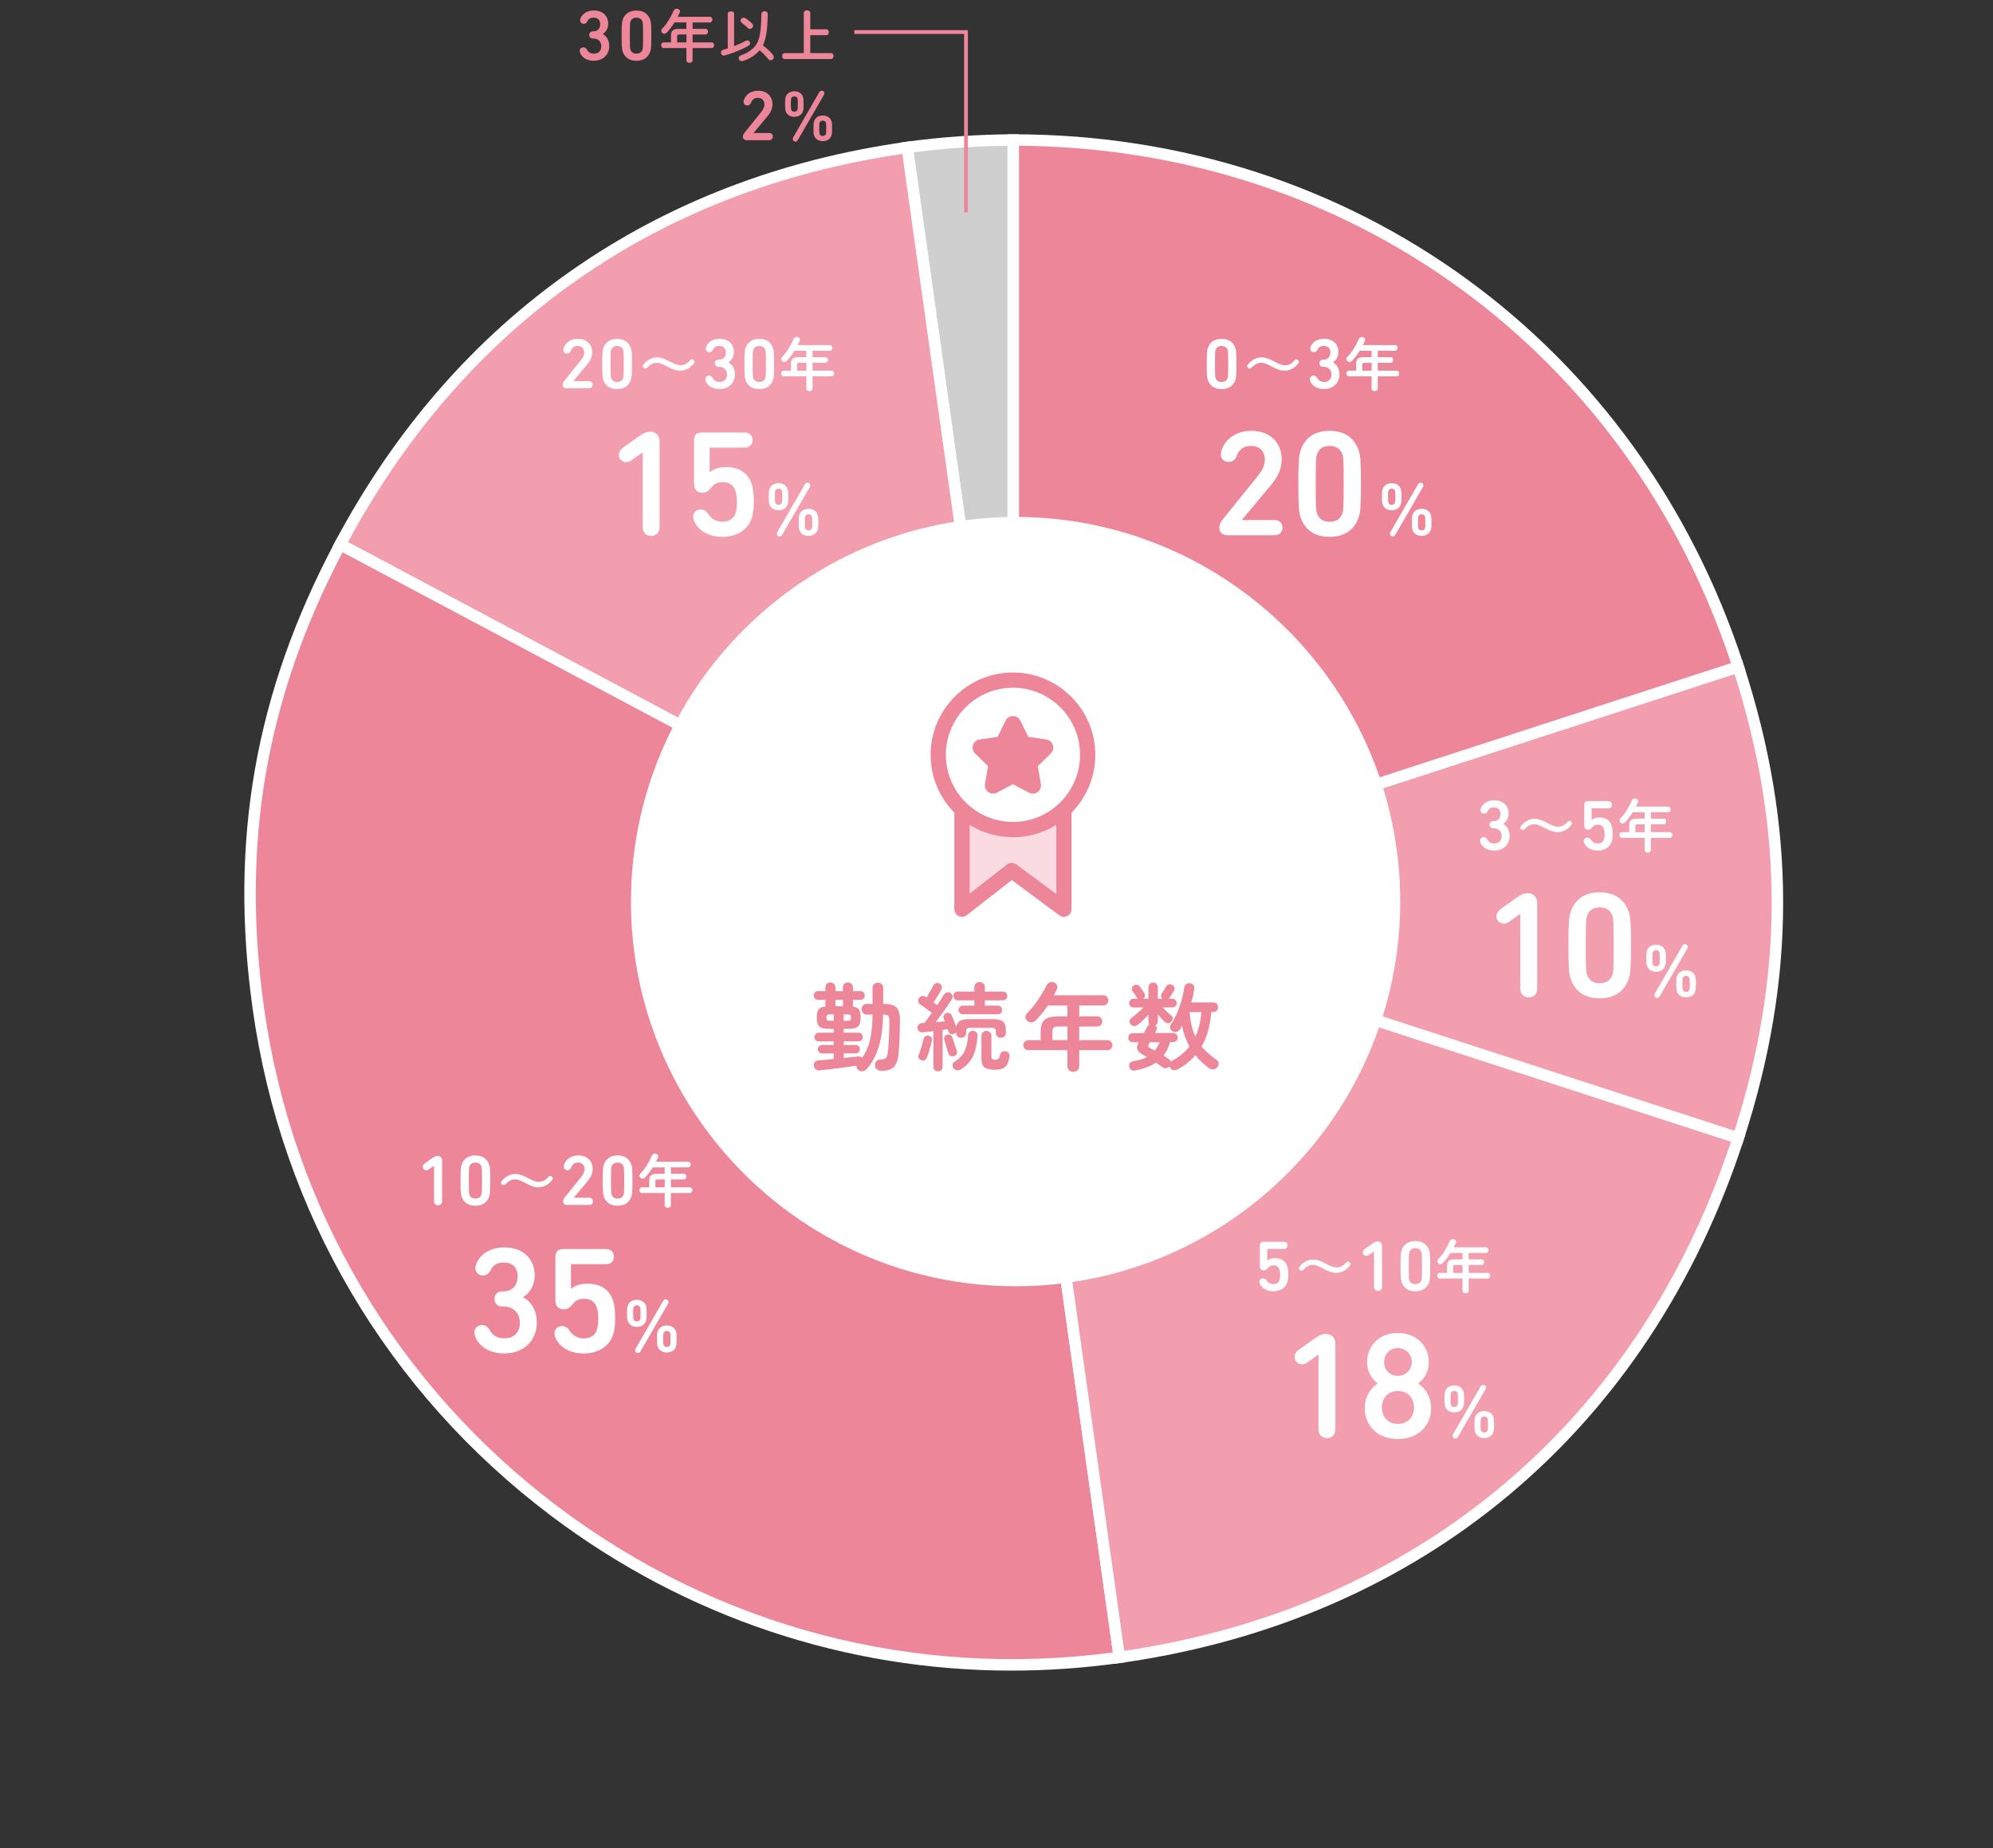 <?xml version="1.0" encoding="UTF-8"?>
<svg id="b" data-name="レイヤー 2" xmlns="http://www.w3.org/2000/svg" xmlns:xlink="http://www.w3.org/1999/xlink" viewBox="0 0 522 484">
  <rect x="0" y="0" width="522" height="484" fill="#333333" stroke="none"/>
  <defs>
    <clipPath id="d">
      <rect width="522" height="484" fill="none"/>
    </clipPath>
  </defs>
  <g id="c" data-name="追加箇所">
    <g clip-path="url(#d)">
      <g>
        <g>
          <g>
            <path d="M265.39,236.34l-27.79-197.72c8.74-1.23,18.97-1.94,27.79-1.94v199.66Z" fill="#cfcfcf"/>
            <path d="M263.9,236.55l-28-199.21,1.49-.21c8.86-1.24,19.06-1.96,28-1.96h1.5v201.16l-2.99.21ZM239.3,39.9l24.59,174.99V38.18c-7.93.07-16.73.69-24.59,1.72Z" fill="#fff"/>
          </g>
          <g>
            <path d="M265.39,236.34l-176.29-93.74c31.06-58.42,82.99-94.78,148.51-103.98l27.79,197.72Z" fill="#f29eae"/>
            <path d="M267.28,239.04l-180.22-95.82.7-1.32c15.57-29.28,36.36-53.16,61.79-70.97s54.98-29.18,87.83-33.79l1.49-.21,28.41,202.12ZM91.13,141.98l172.37,91.65-27.17-193.32c-64.21,9.45-114.36,44.56-145.2,101.67Z" fill="#fff"/>
          </g>
          <g>
            <path d="M265.39,236.34l27.79,197.72c-109.2,15.35-210.16-60.73-225.51-169.93-6.14-43.68.72-82.58,21.43-121.52l176.29,93.74Z" fill="#ee869a"/>
            <path d="M264.97,437.54c-43.38,0-85.39-13.98-120.64-40.55-42.91-32.34-70.66-79.45-78.14-132.66-6.21-44.16.65-83.07,21.59-122.44l.7-1.32,1.32.7,176.97,94.1,28.1,199.96-1.49.21c-9.5,1.33-18.99,2-28.42,2ZM89.72,144.63c-20.08,38.33-26.61,76.28-20.57,119.29,7.37,52.42,34.7,98.83,76.98,130.68,41.87,31.55,93.43,45.08,145.35,38.18l-27.47-195.47-174.29-92.67Z" fill="#fff"/>
          </g>
          <g>
            <path d="M265.39,236.34l189.89,61.7c-24.53,75.51-83.48,124.97-162.1,136.02l-27.79-197.72Z" fill="#f29eae"/>
            <path d="M291.9,435.75l-28.33-201.58,193.6,62.91-.46,1.43c-24.69,75.98-84.21,125.93-163.32,137.04l-1.49.21ZM267.21,238.51l27.24,193.85c76.7-11.29,134.5-59.79,158.93-133.36l-186.18-60.49Z" fill="#fff"/>
          </g>
          <g>
            <path d="M265.39,236.34l189.89-61.7c13.63,41.95,13.63,81.45,0,123.4l-189.89-61.7Z" fill="#f29eae"/>
            <path d="M456.24,299.93l-195.71-63.59,195.71-63.59.46,1.43c13.78,42.41,13.78,81.92,0,124.33l-.46,1.43ZM270.24,236.34l184.07,59.81c12.96-40.76,12.96-78.85,0-119.62l-184.07,59.81Z" fill="#fff"/>
          </g>
          <g>
            <path d="M265.39,236.34V36.67c88.22,0,162.63,54.07,189.89,137.97l-189.89,61.7Z" fill="#ee869a"/>
            <path d="M263.89,238.4V35.17h1.5c88.79,0,163.88,54.56,191.32,139l.46,1.43-193.28,62.8ZM266.89,38.18v196.09l186.5-60.6c-27.25-81.89-100.19-134.89-186.5-135.5Z" fill="#fff"/>
          </g>
        </g>
        <g>
          <circle cx="266" cy="236.13" r="100" fill="#fff"/>
          <path d="M266,336.87c-55.55,0-100.74-45.19-100.74-100.74s45.19-100.74,100.74-100.74,100.74,45.19,100.74,100.74-45.19,100.74-100.74,100.74ZM266,136.87c-54.73,0-99.26,44.53-99.26,99.26s44.53,99.26,99.26,99.26,99.26-44.53,99.26-99.26-44.53-99.26-99.26-99.26Z" fill="#fff"/>
        </g>
        <g>
          <path d="M230.7,280.44c-.42,0-.77-.12-1.05-.36-.28-.24-.44-.58-.48-1.01-.03-.42.07-.77.3-1.07.23-.3.57-.46,1.02-.48.53-.05.93-.12,1.2-.22.27-.1.46-.3.59-.59.12-.29.22-.73.29-1.31.1-.92.19-2.08.26-3.49.08-1.41.11-2.88.11-4.41,0-.75-.1-1.23-.3-1.45-.2-.22-.65-.33-1.35-.35-.05,3.37-.43,6.2-1.14,8.49-.71,2.29-1.76,4.23-3.16,5.81-.27.32-.61.5-1.04.56-.42.06-.8-.06-1.14-.36-.37-.32-.53-.68-.48-1.1-.67.1-1.43.21-2.27.33-.85.12-1.72.23-2.6.34-.88.11-1.73.21-2.55.31-.82.1-1.54.18-2.17.25-.42.05-.77-.03-1.05-.24-.28-.21-.46-.52-.53-.94-.07-.4.02-.73.25-1s.53-.41.9-.42c.55-.03,1.17-.09,1.86-.16.69-.08,1.42-.15,2.19-.21v-1.47h-3.1c-.32,0-.57-.11-.76-.33-.19-.22-.29-.47-.29-.75,0-.3.1-.56.29-.78.19-.22.45-.33.76-.33h3.1v-.95h-3.9c-.35,0-.62-.11-.83-.34-.2-.22-.3-.5-.3-.81,0-.3.1-.56.3-.79.2-.23.48-.34.83-.34h3.9v-1h-1.05c-.87,0-1.55-.08-2.04-.25-.49-.17-.84-.46-1.04-.89s-.3-1.04-.3-1.84c0-1,.16-1.71.49-2.14s.92-.68,1.79-.76c-.02-.07-.02-.16-.02-.28v-1.45h-1.93c-.35,0-.62-.11-.82-.34-.2-.22-.3-.5-.3-.81s.1-.58.3-.8c.2-.22.47-.33.82-.33h1.93v-.95c0-.4.12-.72.38-.96.25-.24.56-.36.92-.36s.68.12.94.36c.26.24.39.56.39.96v.95h1.95v-.95c0-.4.12-.72.38-.96.25-.24.56-.36.93-.36s.68.12.94.36c.26.24.39.56.39.96v.95h1.93c.37,0,.65.11.85.33.2.22.3.48.3.8s-.1.59-.3.81c-.2.22-.48.34-.85.34h-1.93v1.45c0,.05,0,.1-.01.15,0,.05-.01.1-.01.15.78.12,1.32.39,1.6.81.28.42.42,1.11.42,2.06,0,.8-.1,1.41-.3,1.84-.2.42-.55.72-1.04.89-.49.17-1.18.25-2.06.25h-1.02v1h3.88c.35,0,.62.11.81.34.19.22.29.49.29.79,0,.32-.1.59-.29.81-.19.22-.46.34-.81.34h-3.88v.95h3.17c.33,0,.59.11.77.33.18.22.28.48.28.78,0,.28-.09.53-.28.75s-.44.33-.77.33h-3.17v1.2c.73-.08,1.43-.16,2.09-.22.66-.07,1.24-.12,1.74-.17.4-.05.73.07.98.35.92-1.25,1.6-2.77,2.04-4.56.44-1.79.67-4.05.69-6.76h-1.5c-.42,0-.75-.14-1-.41s-.38-.6-.38-.99.12-.71.38-.99c.25-.28.58-.41,1-.41h1.5v-4.17c0-.43.14-.77.41-1.01.27-.24.6-.36.99-.36s.71.12.99.36c.27.24.41.58.41,1.01v4.17h.1c1.02,0,1.84.12,2.46.35s1.08.66,1.38,1.27c.29.62.44,1.52.44,2.7-.02,1.63-.05,3.22-.11,4.76-.06,1.54-.14,2.85-.24,3.94-.12,1.2-.36,2.13-.73,2.79-.37.66-.87,1.11-1.51,1.36s-1.44.38-2.39.38ZM217.5,267.34h.88v-1.67h-.88c-.4,0-.67.05-.83.15-.15.1-.22.33-.22.68s.07.6.22.7c.15.1.43.15.83.15ZM218.8,263.54h2s-.02-.12-.02-.23v-1.45h-1.95v1.45c0,.1,0,.18-.03.23ZM220.98,267.34h.88c.38,0,.65-.05.8-.15.15-.1.23-.33.23-.7s-.08-.58-.23-.68c-.15-.1-.42-.15-.8-.15h-.88v1.67Z" fill="#ee869a"/>
          <path d="M245.7,280.59c-.35,0-.64-.11-.88-.33-.23-.22-.35-.52-.35-.9v-9.3c-.5.07-.98.12-1.45.18-.47.05-.88.09-1.25.12-.38.05-.72-.03-1-.24-.28-.21-.44-.5-.48-.86-.02-.35.09-.65.31-.91.23-.26.53-.4.91-.41.08,0,.18,0,.27-.01.1,0,.21-.01.33-.01.55-.68,1.2-1.57,1.95-2.65-.28-.22-.62-.47-1.01-.76-.39-.29-.77-.57-1.14-.84s-.66-.47-.88-.6c-.27-.18-.44-.44-.51-.76-.08-.33-.02-.62.16-.89.18-.28.45-.46.79-.54.34-.07.65-.02.94.16.03.02.08.05.12.09.05.04.11.08.18.11.17-.3.37-.65.6-1.05.23-.4.45-.79.66-1.16s.36-.67.46-.89c.15-.3.38-.51.7-.62.32-.12.63-.09.95.08.33.17.53.4.6.71.07.31.02.6-.12.89-.15.27-.35.6-.59,1.01-.24.41-.49.83-.75,1.25s-.49.8-.69,1.11l.93.68c.35-.53.67-1.03.98-1.5.3-.47.55-.87.75-1.2.17-.3.42-.5.75-.61.33-.11.65-.07.95.11.33.2.53.46.59.79s0,.63-.19.91c-.33.52-.73,1.12-1.2,1.81-.47.69-.96,1.4-1.48,2.11s-1.02,1.39-1.5,2.02c.42-.03.83-.07,1.23-.1s.77-.07,1.12-.1c-.1-.25-.19-.48-.27-.7-.13-.33-.13-.63.01-.9s.35-.45.61-.55c.28-.1.57-.1.85,0s.49.31.62.62c.15.35.35.83.59,1.42.24.6.45,1.12.61,1.58.12-.78.45-1.32.99-1.61s1.39-.44,2.54-.44h5.88c1.33,0,2.26.2,2.77.6.52.4.78,1.14.78,2.23v.77c0,.42-.12.73-.38.95s-.56.33-.93.33-.67-.11-.92-.33-.38-.53-.38-.95v-.38c0-.35-.08-.6-.25-.74-.17-.14-.48-.21-.93-.21h-5.45c-.45,0-.75.07-.91.21-.16.14-.24.39-.24.74v.38c0,.42-.12.73-.38.95s-.56.33-.93.33-.68-.11-.94-.33-.39-.53-.39-.95v-.12c-.13.17-.3.28-.5.35-.32.15-.62.16-.93.02-.3-.13-.5-.36-.6-.67-.02-.08-.04-.17-.07-.26-.03-.09-.07-.19-.1-.29-.2.03-.41.07-.64.1-.22.03-.45.07-.69.1v9.62c0,.38-.11.68-.34.9s-.52.33-.89.33ZM241.27,277.67c-.27-.08-.48-.25-.62-.51-.15-.26-.17-.55-.05-.86.15-.37.31-.8.48-1.3.17-.5.32-1.01.47-1.54.15-.52.27-.98.35-1.36.08-.33.25-.58.5-.72.25-.15.52-.19.83-.12.3.07.54.22.71.46.17.24.22.54.14.89-.08.4-.2.86-.35,1.39-.15.52-.3,1.05-.46,1.56-.16.52-.31.97-.46,1.35-.12.35-.31.59-.59.73-.27.13-.59.15-.94.05ZM249.9,276.57c-.32.12-.62.12-.9.01-.28-.11-.48-.33-.6-.66-.08-.3-.2-.67-.35-1.12-.15-.45-.29-.9-.42-1.36-.13-.46-.24-.83-.33-1.11-.07-.33-.02-.62.14-.88.16-.25.38-.41.66-.47.3-.08.58-.06.84.08.26.13.43.37.51.7.08.27.2.61.34,1.04.14.42.29.85.44,1.28.15.42.27.77.35,1.04.12.32.12.61,0,.89-.12.27-.34.47-.68.59ZM251.75,280.04c-.33.22-.7.3-1.1.26-.4-.04-.72-.23-.95-.56-.18-.28-.25-.59-.21-.91s.21-.58.51-.76c1.27-.78,2.15-1.72,2.66-2.81.51-1.09.8-2.45.89-4.09.03-.38.18-.68.43-.9.25-.22.55-.32.9-.3s.63.14.85.38c.22.23.32.54.3.92-.1,2.07-.48,3.81-1.14,5.24-.66,1.43-1.7,2.6-3.14,3.54ZM252.2,265.64c-.35,0-.63-.1-.84-.31-.21-.21-.31-.47-.31-.79,0-.33.1-.61.31-.83s.49-.33.84-.33h3v-1.38h-4.33c-.37,0-.65-.11-.85-.34-.2-.23-.3-.5-.3-.81,0-.33.1-.61.3-.83.2-.22.48-.33.85-.33h4.33v-1.12c0-.43.13-.77.4-1.01.27-.24.59-.36.98-.36s.71.12.97.36c.27.24.4.58.4,1.01v1.12h4.7c.35,0,.63.11.84.33s.31.49.31.83c0,.32-.1.59-.31.81-.21.22-.49.34-.84.34h-4.7v1.38h3.38c.37,0,.65.11.85.33.2.22.3.49.3.83s-.1.58-.3.79c-.2.21-.48.31-.85.31h-9.12ZM260.6,280.17c-1.33,0-2.26-.21-2.77-.62-.52-.42-.78-1.21-.78-2.38v-5.88c0-.4.12-.72.38-.95s.56-.35.93-.35.65.12.91.35c.26.23.39.55.39.95v5.38c0,.33.08.56.23.69s.43.19.85.19c.38,0,.65-.1.81-.3.16-.2.3-.56.41-1.08.08-.35.28-.6.6-.74s.66-.15,1.03-.04c.65.2.91.69.77,1.48-.17,1.18-.53,2.03-1.09,2.54-.56.51-1.45.76-2.66.76Z" fill="#ee869a"/>
          <path d="M281.12,280.72c-.42,0-.78-.14-1.09-.42-.31-.28-.46-.66-.46-1.12v-4.15h-10.25c-.37,0-.68-.12-.93-.38s-.38-.56-.38-.92.12-.67.38-.92.56-.38.93-.38h3.25v-2.1c0-1.03.14-1.85.42-2.45.28-.6.77-1.03,1.46-1.29.69-.26,1.65-.39,2.89-.39h2.23v-2.85h-5.12c-.48.72-.99,1.4-1.53,2.06s-1.07,1.26-1.6,1.81c-.32.32-.69.5-1.11.55-.42.05-.8-.08-1.14-.38-.32-.27-.48-.6-.5-.99-.02-.39.13-.75.45-1.06.68-.67,1.35-1.42,1.99-2.28.64-.85,1.24-1.72,1.79-2.6.55-.88,1-1.7,1.35-2.45.18-.37.47-.62.86-.75.39-.13.76-.11,1.11.08.37.17.62.42.75.76.13.34.11.7-.08,1.06-.22.5-.47,1-.75,1.5h12.93c.37,0,.68.13.94.39.26.26.39.57.39.94s-.13.68-.39.95c-.26.27-.57.4-.94.4h-6.3v2.85h4.73c.37,0,.68.13.93.39.25.26.38.57.38.94s-.12.68-.38.94c-.25.26-.56.39-.93.39h-4.73v3.58h7.4c.37,0,.67.12.92.38s.38.56.38.92-.12.67-.38.92-.56.38-.92.38h-7.4v4.15c0,.47-.15.84-.45,1.12-.3.28-.67.42-1.1.42ZM275.65,272.42h3.93v-3.58h-2.23c-.7,0-1.16.09-1.38.26-.22.17-.33.58-.33,1.21v2.1Z" fill="#ee869a"/>
          <path d="M297.48,280.37c-.43.07-.8.02-1.1-.12-.3-.15-.5-.43-.6-.85-.1-.38-.04-.71.18-.99.22-.28.54-.45.97-.51,1.37-.2,2.53-.56,3.48-1.08-.2-.12-.4-.23-.6-.34-.2-.11-.39-.21-.57-.31-1.47-.75-1.8-1.82-1-3.2h-1.55c-.37,0-.65-.12-.86-.35-.21-.23-.31-.51-.31-.83,0-.33.1-.62.31-.85.21-.23.5-.35.86-.35h2.9c.15-.28.3-.56.44-.83.14-.27.27-.52.39-.75.18-.33.41-.56.68-.67-.2-.23-.3-.52-.3-.85v-1.75c-.43.48-.9.96-1.39,1.42-.49.47-.95.87-1.36,1.2-.28.23-.61.35-.98.36s-.67-.13-.92-.41c-.22-.25-.32-.54-.3-.86.02-.33.16-.58.42-.76.48-.37,1.04-.82,1.66-1.38.62-.55,1.15-1.03,1.59-1.45h-2.62c-.35,0-.62-.11-.83-.33-.2-.22-.3-.48-.3-.8s.1-.59.3-.81c.2-.23.48-.34.83-.34h1.15c-.12-.07-.22-.17-.3-.33-.07-.13-.18-.31-.33-.52s-.3-.44-.45-.66c-.15-.22-.27-.4-.35-.51-.17-.25-.21-.52-.14-.8.08-.28.24-.5.49-.65.27-.17.55-.23.85-.18.3.05.54.21.73.48.08.12.2.29.36.51.16.22.32.45.47.67.16.22.27.4.34.51.17.25.22.52.16.8s-.2.51-.44.67h1.35v-2.97c0-.38.12-.69.36-.91.24-.22.53-.34.86-.34.35,0,.65.11.89.34.24.23.36.53.36.91v2.97h1.17c-.17-.17-.27-.37-.32-.61-.05-.24,0-.48.15-.71.08-.12.2-.29.34-.52s.28-.47.43-.7c.14-.23.25-.41.31-.53.17-.33.4-.55.69-.65.29-.1.6-.08.91.07.3.13.51.35.64.64.12.29.1.6-.09.91-.08.13-.2.32-.35.57s-.3.5-.45.74c-.15.24-.27.43-.38.56-.07.1-.12.17-.17.22h.92c.35,0,.62.11.83.34.2.22.3.5.3.81s-.1.58-.3.8-.48.33-.83.33h-2.55c.33.35.71.72,1.12,1.12.42.4.78.72,1.1.97.28.22.42.47.42.78s-.12.58-.35.85c-.22.25-.5.39-.84.41-.34.03-.65-.1-.94-.36-.25-.25-.53-.54-.85-.88-.32-.33-.62-.67-.92-1.02v1.75c0,.52-.21.88-.62,1.1.18.17.3.37.35.61.05.24,0,.5-.15.76-.05.1-.1.2-.15.31-.05.11-.11.21-.17.31h4.77c.37,0,.65.12.86.35.21.23.31.52.31.85s-.1.59-.31.83c-.21.23-.5.35-.86.35h-.8c-.22.68-.46,1.32-.74,1.9-.27.58-.6,1.12-.99,1.6.25.17.49.33.73.49.23.16.45.3.65.44.15.1.27.21.35.34.08.12.14.25.17.39.07-.05.13-.1.2-.15.07-.05.13-.1.2-.15.95-.5,1.8-1.07,2.54-1.7.74-.63,1.4-1.31,1.96-2.03-.47-.83-.87-1.7-1.2-2.61-.33-.91-.59-1.84-.77-2.79-.08.17-.18.33-.28.5-.1.17-.19.33-.27.48-.22.32-.51.52-.88.62-.37.1-.72.05-1.05-.15-.32-.18-.52-.45-.61-.8s-.04-.67.16-.97c.58-.85,1.11-1.82,1.59-2.91.48-1.09.88-2.22,1.21-3.39.33-1.17.57-2.27.7-3.3.05-.45.23-.78.52-.99.3-.21.63-.29,1-.24.38.05.68.2.9.46.22.26.29.6.22,1.04-.07.57-.17,1.15-.3,1.74-.13.59-.29,1.19-.48,1.79h5.77c.38,0,.69.12.91.36.23.24.34.54.34.89s-.11.65-.34.89c-.23.24-.53.36-.91.36h-.52c-.15,1.8-.43,3.45-.84,4.95-.41,1.5-.97,2.87-1.69,4.1,1.03,1.25,2.31,2.39,3.83,3.42.33.22.53.52.59.91.06.39-.04.75-.29,1.06-.27.33-.61.53-1.04.59-.42.06-.8-.04-1.14-.29-1.38-1.03-2.58-2.17-3.58-3.4-1.23,1.43-2.79,2.67-4.67,3.72-.4.22-.79.26-1.18.14s-.66-.35-.82-.66c-.02-.05-.04-.1-.06-.14-.03-.04-.05-.09-.06-.14-.22.27-.51.42-.88.46-.37.04-.71-.05-1.03-.29-.27-.18-.53-.38-.8-.58-.27-.2-.54-.4-.83-.6-1.32.95-3.09,1.62-5.32,2.03ZM302.45,275.12c.25-.3.48-.63.69-.99.21-.36.4-.75.59-1.16h-2.58l-.12.22c-.22.33-.3.61-.24.84.06.22.29.43.69.61.15.07.31.14.48.23.17.08.33.17.5.25ZM313.1,271.49c.45-.98.8-2.01,1.05-3.09s.42-2.19.5-3.34h-3.05c.07,1.2.22,2.33.46,3.4.24,1.07.59,2.08,1.04,3.03Z" fill="#ee869a"/>
        </g>
        <g>
          <g>
            <polygon points="278.66 238.12 265 227.99 251.96 238.12 251.96 206.15 278.66 206.15 278.66 238.12" fill="#fadbe1"/>
            <path d="M251.96,240.12c-.3,0-.6-.07-.88-.2-.69-.34-1.12-1.03-1.12-1.8v-31.97c0-1.1.9-2,2-2h26.69c1.1,0,2,.9,2,2v31.97c0,.76-.43,1.45-1.1,1.79-.67.34-1.48.27-2.09-.18l-12.44-9.23-11.83,9.21c-.36.28-.79.42-1.23.42ZM265,225.99c.42,0,.84.13,1.19.39l10.47,7.77v-26h-22.69v25.88l9.81-7.63c.36-.28.79-.42,1.23-.42Z" fill="#ee869a"/>
          </g>
          <g>
            <g>
              <circle cx="265.31" cy="197.69" r="19.57" fill="#fff"/>
              <path d="M265.31,219.27c-11.89,0-21.57-9.68-21.57-21.57s9.68-21.57,21.57-21.57,21.57,9.68,21.57,21.57-9.68,21.57-21.57,21.57ZM265.31,180.12c-9.69,0-17.57,7.88-17.57,17.57s7.88,17.57,17.57,17.57,17.57-7.88,17.57-17.57-7.88-17.57-17.57-17.57Z" fill="#ee869a"/>
            </g>
            <path d="M260.1,207.85c-.44,0-.89-.14-1.26-.41-.66-.48-.99-1.29-.85-2.1l.8-4.69-3.41-3.32c-.58-.57-.79-1.42-.54-2.2.25-.78.92-1.34,1.73-1.46l4.71-.68,2.11-4.27c.36-.73,1.11-1.19,1.92-1.19h0c.82,0,1.56.46,1.92,1.19l2.1,4.27,4.71.68c.81.12,1.48.68,1.73,1.46.25.78.04,1.63-.54,2.2l-3.41,3.32.8,4.69c.14.8-.19,1.62-.85,2.1-.37.27-.82.41-1.26.41-.34,0-.68-.08-1-.25l-4.21-2.21-4.21,2.21c-.31.16-.66.25-1,.25Z" fill="#ee869a"/>
          </g>
        </g>
        <g>
          <g>
            <g>
              <path d="M124.26,349.02c0-1.11.75-1.98,2.02-1.98.83,0,1.54.47,2.06,1.42.75,1.34,1.9,2.06,3.8,2.06,2.49,0,4.03-1.62,4.03-4.07,0-2.65-1.86-4.27-4.27-4.27h-.4c-1.19,0-1.98-.83-1.98-1.98s.79-1.98,1.98-1.98h.4c2.18,0,3.68-1.54,3.68-3.92s-1.38-3.64-3.64-3.64c-1.9,0-2.89.79-3.44,2.02-.44.91-1.19,1.38-1.98,1.38-1.19,0-2.02-.83-2.02-1.98,0-.36.08-.71.24-1.07.99-2.37,3.48-4.31,7.36-4.31,4.98,0,7.95,3.08,7.95,7.32,0,2.57-1.23,4.55-3.01,5.7v.08c1.7.79,3.56,3.05,3.56,6.6,0,4.79-3.56,8.07-8.42,8.07-3.99,0-6.68-1.82-7.71-4.39-.12-.36-.2-.71-.2-1.07Z" fill="#fff"/>
              <path d="M145.22,349.25c0-1.15.83-1.94,1.98-1.94.79,0,1.42.32,1.98,1.19.75,1.19,2.02,2.02,3.68,2.02s2.97-.71,3.44-2.18c.24-.71.4-1.58.4-3.01s-.16-2.21-.4-2.93c-.55-1.58-1.74-2.25-3.32-2.25-1.38,0-2.33.47-3.08,1.5-.71.91-1.34,1.27-2.29,1.27-1.31,0-2.14-.87-2.14-2.29v-11.55c0-1.23.71-1.94,1.94-1.94h11.31c1.31,0,2.06.83,2.06,1.98s-.75,1.98-2.06,1.98h-8.94c-.16,0-.24.08-.24.24v6.21h.08c.87-.79,2.1-1.34,4.23-1.34,3.44,0,5.73,1.5,6.72,4.43.36,1.11.55,2.49.55,4.71,0,1.82-.2,3.16-.55,4.23-1.03,3.16-4.07,4.9-7.67,4.9-4.03,0-6.64-1.98-7.51-4.39-.12-.28-.16-.59-.16-.83Z" fill="#fff"/>
            </g>
            <path d="M164.41,345.95c-.14-.42-.18-.75-.18-1.98s.04-1.56.18-1.98c.3-.95,1.21-1.56,2.39-1.56s2.1.61,2.39,1.56c.14.42.18.75.18,1.98s-.04,1.56-.18,1.98c-.3.95-1.21,1.56-2.39,1.56s-2.1-.61-2.39-1.56ZM167.67,345.52c.06-.18.1-.43.1-1.54s-.04-1.36-.1-1.54c-.12-.38-.45-.57-.87-.57s-.75.2-.87.57c-.06.18-.1.44-.1,1.54s.04,1.36.1,1.54c.12.38.45.57.87.57s.75-.2.87-.57ZM166.49,353.19l7.2-12.46c.18-.3.4-.44.71-.44.42,0,.71.3.71.71,0,.16-.06.32-.14.46l-7.2,12.44c-.16.3-.4.46-.69.46-.42,0-.71-.3-.71-.71,0-.16.04-.32.12-.46ZM172.08,350.68c0-1.23.04-1.56.18-1.98.3-.95,1.21-1.56,2.39-1.56s2.1.61,2.39,1.56c.14.42.18.75.18,1.98s-.04,1.56-.18,1.98c-.3.95-1.21,1.56-2.39,1.56s-2.1-.61-2.39-1.56c-.14-.42-.18-.75-.18-1.98ZM174.65,352.79c.42,0,.75-.2.87-.57.06-.18.1-.44.1-1.54s-.04-1.36-.1-1.54c-.12-.38-.46-.57-.87-.57s-.75.2-.87.57c-.06.18-.1.44-.1,1.54s.04,1.36.1,1.54c.12.38.45.57.87.57Z" fill="#fff"/>
          </g>
          <g>
            <path d="M113.71,305.32h-.04l-1.41.99c-.19.13-.41.19-.64.19-.47,0-.88-.41-.88-.92,0-.34.21-.66.56-.92l2.04-1.44c.45-.32.84-.49,1.31-.49.69,0,1.14.49,1.14,1.24v10.59c0,.69-.43,1.11-1.05,1.11s-1.05-.41-1.05-1.11v-9.24Z" fill="#fff"/>
            <path d="M120.63,309.2c0-2.97.09-3.57.26-4.09.51-1.59,1.73-2.49,3.62-2.49s3.11.9,3.64,2.49c.17.53.26,1.13.26,4.09s-.09,3.57-.26,4.09c-.52,1.59-1.74,2.49-3.64,2.49s-3.11-.9-3.62-2.49c-.17-.53-.26-1.13-.26-4.09ZM124.51,313.91c.79,0,1.33-.34,1.58-1.01.13-.39.17-.83.17-3.7s-.04-3.3-.17-3.7c-.24-.68-.79-1.01-1.58-1.01s-1.31.34-1.56,1.01c-.13.39-.17.83-.17,3.7s.04,3.3.17,3.7c.24.68.77,1.01,1.56,1.01Z" fill="#fff"/>
            <path d="M137.28,309.68c-1.23-.63-1.74-.79-2.4-.79-.94,0-1.47.27-2.49,1.25-.17.17-.31.24-.5.24-.36,0-.67-.32-.67-.63,0-.13.04-.24.16-.38,1.01-1.23,2.21-1.9,3.54-1.9.95,0,1.7.21,3.12.94l.68.35c1.09.55,1.78.78,2.4.78.92,0,1.75-.42,2.48-1.26.18-.21.31-.29.48-.29.34,0,.7.35.7.66,0,.12-.04.23-.15.36-.92,1.23-2.21,1.95-3.57,1.95-.96,0-1.71-.21-3.14-.95l-.65-.33Z" fill="#fff"/>
            <path d="M148.13,313.34l4.16-5.16c.52-.66.84-1.28.84-1.99,0-1.03-.66-1.71-1.71-1.71-.92,0-1.46.39-1.78,1.24-.19.49-.54.75-.98.75-.58,0-.99-.36-.99-.94,0-.09.02-.19.04-.3.28-1.29,1.59-2.62,3.77-2.62,2.34,0,3.75,1.52,3.75,3.54,0,1.2-.49,2.16-1.27,3.11l-3.66,4.39v.04h4.05c.62,0,.97.39.97.94s-.36.94-.97.94h-5.87c-.62,0-.99-.37-.99-.92,0-.43.17-.75.64-1.31Z" fill="#fff"/>
            <path d="M157.87,309.2c0-2.97.09-3.57.26-4.09.51-1.59,1.73-2.49,3.62-2.49s3.11.9,3.64,2.49c.17.53.26,1.13.26,4.09s-.09,3.57-.26,4.09c-.52,1.59-1.74,2.49-3.64,2.49s-3.11-.9-3.62-2.49c-.17-.53-.26-1.13-.26-4.09ZM161.75,313.91c.79,0,1.33-.34,1.58-1.01.13-.39.17-.83.17-3.7s-.04-3.3-.17-3.7c-.24-.68-.79-1.01-1.58-1.01s-1.31.34-1.56,1.01c-.13.39-.17.83-.17,3.7s.04,3.3.17,3.7c.24.68.77,1.01,1.56,1.01Z" fill="#fff"/>
            <path d="M174.1,305.74h-3.12c-.6.94-1.26,1.85-2.04,2.66-.21.21-.44.3-.65.3-.42,0-.78-.36-.78-.77,0-.21.09-.44.3-.65,1.14-1.14,2.21-2.92,2.92-4.6.17-.38.51-.54.85-.54.42,0,.83.26.83.69,0,.1-.03.21-.08.33-.15.36-.33.72-.52,1.1h8.43c.44,0,.66.38.66.73s-.22.75-.66.75h-4.53v1.68h3.41c.42,0,.63.36.63.72s-.23.75-.63.75h-3.41v2.07h4.98c.44,0,.66.38.66.73s-.23.75-.66.75h-4.98v3.18c0,.46-.4.69-.81.69s-.81-.23-.81-.69v-3.18h-5.96c-.44,0-.65-.38-.65-.75s.21-.73.65-.73h1.92v-1.81c0-1.2.5-1.73,2.02-1.73h2.01v-1.68ZM172.28,308.89c-.51,0-.63.12-.63.5v1.58h2.45v-2.07h-1.82Z" fill="#fff"/>
          </g>
        </g>
        <g>
          <g>
            <g>
              <path d="M168.33,118.53h-.08l-2.97,2.1c-.4.28-.87.4-1.34.4-.99,0-1.86-.87-1.86-1.94,0-.71.44-1.38,1.19-1.94l4.31-3.05c.95-.67,1.78-1.03,2.77-1.03,1.46,0,2.41,1.03,2.41,2.61v22.35c0,1.46-.91,2.33-2.21,2.33s-2.21-.87-2.21-2.33v-19.5Z" fill="#fff"/>
              <path d="M181.54,135.38c0-1.15.83-1.94,1.98-1.94.79,0,1.42.32,1.98,1.19.75,1.19,2.02,2.02,3.68,2.02s2.97-.71,3.44-2.18c.24-.71.4-1.58.4-3.01s-.16-2.21-.4-2.93c-.55-1.58-1.74-2.25-3.32-2.25-1.38,0-2.33.47-3.08,1.5-.71.91-1.34,1.27-2.29,1.27-1.31,0-2.14-.87-2.14-2.29v-11.55c0-1.23.71-1.94,1.94-1.94h11.31c1.31,0,2.06.83,2.06,1.98s-.75,1.98-2.06,1.98h-8.94c-.16,0-.24.08-.24.24v6.21h.08c.87-.79,2.1-1.34,4.23-1.34,3.44,0,5.73,1.5,6.72,4.43.36,1.11.55,2.49.55,4.71,0,1.82-.2,3.16-.55,4.23-1.03,3.16-4.07,4.9-7.67,4.9-4.03,0-6.64-1.98-7.51-4.39-.12-.28-.16-.59-.16-.83Z" fill="#fff"/>
            </g>
            <path d="M201.52,132.08c-.14-.42-.18-.75-.18-1.98s.04-1.56.18-1.98c.3-.95,1.21-1.56,2.39-1.56s2.1.61,2.39,1.56c.14.42.18.75.18,1.98s-.04,1.56-.18,1.98c-.3.95-1.21,1.56-2.39,1.56s-2.1-.61-2.39-1.56ZM204.79,131.64c.06-.18.1-.43.1-1.54s-.04-1.36-.1-1.54c-.12-.38-.45-.57-.87-.57s-.75.2-.87.57c-.06.18-.1.44-.1,1.54s.04,1.36.1,1.54c.12.38.45.57.87.57s.75-.2.87-.57ZM203.6,139.32l7.2-12.46c.18-.3.4-.44.71-.44.42,0,.71.3.71.71,0,.16-.06.32-.14.46l-7.2,12.44c-.16.3-.4.46-.69.46-.42,0-.71-.3-.71-.71,0-.16.04-.32.12-.46ZM209.19,136.8c0-1.23.04-1.56.18-1.98.3-.95,1.21-1.56,2.39-1.56s2.1.61,2.39,1.56c.14.42.18.75.18,1.98s-.04,1.56-.18,1.98c-.3.95-1.21,1.56-2.39,1.56s-2.1-.61-2.39-1.56c-.14-.42-.18-.75-.18-1.98ZM211.77,138.92c.42,0,.75-.2.87-.57.06-.18.1-.44.1-1.54s-.04-1.36-.1-1.54c-.12-.38-.46-.57-.87-.57s-.75.2-.87.57c-.06.18-.1.44-.1,1.54s.04,1.36.1,1.54c.12.38.45.57.87.57Z" fill="#fff"/>
          </g>
          <g>
            <path d="M148.01,99.47l4.16-5.16c.52-.66.84-1.28.84-1.99,0-1.03-.66-1.71-1.71-1.71-.92,0-1.46.39-1.78,1.24-.19.49-.54.75-.98.75-.58,0-.99-.36-.99-.94,0-.09.02-.19.04-.3.28-1.29,1.59-2.62,3.77-2.62,2.34,0,3.75,1.52,3.75,3.54,0,1.2-.49,2.16-1.27,3.11l-3.66,4.39v.04h4.05c.62,0,.97.39.97.94s-.36.94-.97.94h-5.87c-.62,0-.99-.37-.99-.92,0-.43.17-.75.64-1.31Z" fill="#fff"/>
            <path d="M157.74,95.33c0-2.97.09-3.57.26-4.09.51-1.59,1.73-2.49,3.62-2.49s3.11.9,3.64,2.49c.17.53.26,1.13.26,4.09s-.09,3.57-.26,4.09c-.52,1.59-1.74,2.49-3.64,2.49s-3.11-.9-3.62-2.49c-.17-.53-.26-1.13-.26-4.09ZM161.63,100.04c.79,0,1.33-.34,1.58-1.01.13-.39.17-.83.17-3.7s-.04-3.3-.17-3.7c-.24-.68-.79-1.01-1.58-1.01s-1.31.34-1.56,1.01c-.13.39-.17.83-.17,3.7s.04,3.3.17,3.7c.24.68.77,1.01,1.56,1.01Z" fill="#fff"/>
            <path d="M174.4,95.81c-1.23-.63-1.74-.79-2.4-.79-.94,0-1.47.27-2.49,1.25-.17.17-.31.24-.5.24-.36,0-.67-.32-.67-.63,0-.13.04-.24.16-.38,1.01-1.23,2.21-1.9,3.54-1.9.95,0,1.7.21,3.12.94l.68.35c1.09.55,1.78.78,2.4.78.92,0,1.75-.42,2.48-1.26.18-.21.31-.29.48-.29.34,0,.7.35.7.66,0,.12-.04.23-.15.36-.92,1.23-2.21,1.95-3.57,1.95-.96,0-1.71-.21-3.14-.95l-.65-.33Z" fill="#fff"/>
            <path d="M184.85,99.83c-.06-.17-.09-.34-.09-.51,0-.52.36-.94.96-.94.39,0,.73.23.98.67.36.64.9.98,1.8.98,1.18,0,1.91-.77,1.91-1.93,0-1.26-.88-2.03-2.03-2.03h-.19c-.56,0-.94-.39-.94-.94s.38-.94.94-.94h.19c1.03,0,1.74-.73,1.74-1.86s-.66-1.73-1.73-1.73c-.9,0-1.37.38-1.63.96-.21.43-.56.66-.94.66-.56,0-.96-.39-.96-.94,0-.17.04-.34.11-.51.47-1.13,1.65-2.05,3.49-2.05,2.36,0,3.76,1.46,3.76,3.47,0,1.22-.58,2.16-1.42,2.7v.04c.81.37,1.69,1.44,1.69,3.13,0,2.27-1.69,3.83-3.99,3.83-1.89,0-3.17-.86-3.66-2.08h0Z" fill="#fff"/>
            <path d="M194.98,95.33c0-2.97.09-3.57.26-4.09.51-1.59,1.73-2.49,3.62-2.49s3.11.9,3.64,2.49c.17.53.26,1.13.26,4.09s-.09,3.57-.26,4.09c-.52,1.59-1.74,2.49-3.64,2.49s-3.11-.9-3.62-2.49c-.17-.53-.26-1.13-.26-4.09ZM198.86,100.04c.79,0,1.33-.34,1.58-1.01.13-.39.17-.83.17-3.7s-.04-3.3-.17-3.7c-.24-.68-.79-1.01-1.58-1.01s-1.31.34-1.56,1.01c-.13.39-.17.83-.17,3.7s.04,3.3.17,3.7c.24.68.77,1.01,1.56,1.01Z" fill="#fff"/>
            <path d="M211.21,91.86h-3.12c-.6.94-1.26,1.85-2.04,2.66-.21.21-.44.3-.65.3-.42,0-.78-.36-.78-.77,0-.21.09-.44.3-.65,1.14-1.14,2.21-2.92,2.92-4.6.17-.38.51-.54.85-.54.42,0,.83.26.83.69,0,.1-.03.21-.08.33-.15.36-.33.72-.52,1.1h8.43c.44,0,.66.38.66.73s-.22.75-.66.75h-4.53v1.68h3.41c.42,0,.63.36.63.72s-.23.75-.63.75h-3.41v2.07h4.98c.44,0,.66.38.66.73s-.23.75-.66.75h-4.98v3.18c0,.46-.4.69-.81.69s-.81-.23-.81-.69v-3.18h-5.96c-.44,0-.65-.38-.65-.75s.21-.73.65-.73h1.92v-1.81c0-1.2.5-1.73,2.02-1.73h2.01v-1.68ZM209.4,95.01c-.51,0-.63.12-.63.5v1.58h2.45v-2.07h-1.82Z" fill="#fff"/>
          </g>
        </g>
        <g>
          <g>
            <g>
              <path d="M320.72,135.46l8.78-10.88c1.11-1.38,1.78-2.69,1.78-4.19,0-2.18-1.38-3.6-3.6-3.6-1.94,0-3.08.83-3.76,2.61-.4,1.03-1.15,1.58-2.06,1.58-1.23,0-2.1-.75-2.1-1.98,0-.2.04-.4.08-.63.59-2.73,3.36-5.54,7.95-5.54,4.94,0,7.91,3.2,7.91,7.48,0,2.53-1.03,4.55-2.69,6.57l-7.71,9.25v.08h8.54c1.31,0,2.06.83,2.06,1.98s-.75,1.98-2.06,1.98h-12.38c-1.31,0-2.1-.79-2.1-1.94,0-.91.36-1.58,1.34-2.77Z" fill="#fff"/>
              <path d="M340.06,126.72c0-6.25.2-7.51.55-8.62,1.07-3.36,3.64-5.26,7.63-5.26s6.57,1.9,7.67,5.26c.36,1.11.55,2.37.55,8.62s-.2,7.51-.55,8.62c-1.11,3.36-3.68,5.26-7.67,5.26s-6.57-1.9-7.63-5.26c-.36-1.11-.55-2.37-.55-8.62ZM348.25,136.65c1.66,0,2.81-.71,3.32-2.14.28-.83.36-1.74.36-7.79s-.08-6.96-.36-7.79c-.51-1.42-1.66-2.14-3.32-2.14s-2.77.71-3.28,2.14c-.28.83-.36,1.74-.36,7.79s.08,6.96.36,7.79c.51,1.42,1.62,2.14,3.28,2.14Z" fill="#fff"/>
            </g>
            <path d="M362.12,132.08c-.14-.42-.18-.75-.18-1.98s.04-1.56.18-1.98c.3-.95,1.21-1.56,2.39-1.56s2.1.61,2.39,1.56c.14.42.18.75.18,1.98s-.04,1.56-.18,1.98c-.3.95-1.21,1.56-2.39,1.56s-2.1-.61-2.39-1.56ZM365.38,131.64c.06-.18.1-.43.1-1.54s-.04-1.36-.1-1.54c-.12-.38-.45-.57-.87-.57s-.75.2-.87.57c-.06.18-.1.44-.1,1.54s.04,1.36.1,1.54c.12.38.45.57.87.57s.75-.2.87-.57ZM364.19,139.32l7.2-12.46c.18-.3.4-.44.71-.44.42,0,.71.3.71.71,0,.16-.06.32-.14.46l-7.2,12.44c-.16.3-.4.46-.69.46-.42,0-.71-.3-.71-.71,0-.16.04-.32.12-.46ZM369.79,136.8c0-1.23.04-1.56.18-1.98.3-.95,1.21-1.56,2.39-1.56s2.1.61,2.39,1.56c.14.42.18.75.18,1.98s-.04,1.56-.18,1.98c-.3.95-1.21,1.56-2.39,1.56s-2.1-.61-2.39-1.56c-.14-.42-.18-.75-.18-1.98ZM372.36,138.92c.42,0,.75-.2.87-.57.06-.18.1-.44.1-1.54s-.04-1.36-.1-1.54c-.12-.38-.46-.57-.87-.57s-.75.2-.87.57c-.06.18-.1.44-.1,1.54s.04,1.36.1,1.54c.12.38.45.57.87.57Z" fill="#fff"/>
          </g>
          <g>
            <path d="M316.07,95.33c0-2.97.09-3.57.26-4.09.51-1.59,1.73-2.49,3.62-2.49s3.11.9,3.64,2.49c.17.53.26,1.13.26,4.09s-.09,3.57-.26,4.09c-.52,1.59-1.74,2.49-3.64,2.49s-3.11-.9-3.62-2.49c-.17-.53-.26-1.13-.26-4.09ZM319.95,100.04c.79,0,1.33-.34,1.58-1.01.13-.39.17-.83.17-3.7s-.04-3.3-.17-3.7c-.24-.68-.79-1.01-1.58-1.01s-1.31.34-1.56,1.01c-.13.39-.17.83-.17,3.7s.04,3.3.17,3.7c.24.68.77,1.01,1.56,1.01Z" fill="#fff"/>
            <path d="M332.72,95.81c-1.23-.63-1.74-.79-2.4-.79-.94,0-1.47.27-2.49,1.25-.17.17-.31.24-.5.24-.36,0-.67-.32-.67-.63,0-.13.04-.24.16-.38,1.01-1.23,2.21-1.9,3.54-1.9.95,0,1.7.21,3.12.94l.68.35c1.09.55,1.78.78,2.4.78.92,0,1.75-.42,2.48-1.26.18-.21.31-.29.48-.29.34,0,.7.35.7.66,0,.12-.04.23-.15.36-.92,1.23-2.21,1.95-3.57,1.95-.96,0-1.71-.21-3.14-.95l-.65-.33Z" fill="#fff"/>
            <path d="M343.18,99.83c-.06-.17-.09-.34-.09-.51,0-.52.36-.94.96-.94.39,0,.73.23.98.67.36.64.9.98,1.8.98,1.18,0,1.91-.77,1.91-1.93,0-1.26-.88-2.03-2.03-2.03h-.19c-.56,0-.94-.39-.94-.94s.38-.94.94-.94h.19c1.03,0,1.74-.73,1.74-1.86s-.66-1.73-1.73-1.73c-.9,0-1.37.38-1.63.96-.21.43-.56.66-.94.66-.56,0-.96-.39-.96-.94,0-.17.04-.34.11-.51.47-1.13,1.65-2.05,3.49-2.05,2.36,0,3.76,1.46,3.76,3.47,0,1.22-.58,2.16-1.42,2.7v.04c.81.37,1.69,1.44,1.69,3.13,0,2.27-1.69,3.83-3.99,3.83-1.89,0-3.17-.86-3.66-2.08h0Z" fill="#fff"/>
            <path d="M359.25,91.86h-3.12c-.6.94-1.26,1.85-2.04,2.66-.21.21-.44.3-.65.3-.42,0-.78-.36-.78-.77,0-.21.09-.44.3-.65,1.14-1.14,2.21-2.92,2.92-4.6.17-.38.51-.54.85-.54.42,0,.83.26.83.69,0,.1-.03.21-.08.33-.15.36-.33.72-.52,1.1h8.43c.44,0,.66.38.66.73s-.22.75-.66.75h-4.53v1.68h3.41c.42,0,.63.36.63.72s-.23.75-.63.75h-3.41v2.07h4.98c.44,0,.66.38.66.73s-.23.75-.66.75h-4.98v3.18c0,.46-.4.69-.81.69s-.81-.23-.81-.69v-3.18h-5.96c-.44,0-.65-.38-.65-.75s.21-.73.65-.73h1.92v-1.81c0-1.2.5-1.73,2.02-1.73h2.01v-1.68ZM357.43,95.01c-.51,0-.63.12-.63.5v1.58h2.45v-2.07h-1.82Z" fill="#fff"/>
          </g>
        </g>
        <g>
          <g>
            <g>
              <path d="M398.18,239.4h-.08l-2.97,2.1c-.4.28-.87.4-1.34.4-.99,0-1.86-.87-1.86-1.94,0-.71.44-1.38,1.19-1.94l4.31-3.05c.95-.67,1.78-1.03,2.77-1.03,1.46,0,2.41,1.03,2.41,2.61v22.35c0,1.46-.91,2.33-2.21,2.33s-2.21-.87-2.21-2.33v-19.5Z" fill="#fff"/>
              <path d="M410.79,247.58c0-6.25.2-7.51.55-8.62,1.07-3.36,3.64-5.26,7.63-5.26s6.57,1.9,7.67,5.26c.36,1.11.55,2.37.55,8.62s-.2,7.51-.55,8.62c-1.11,3.36-3.68,5.26-7.67,5.26s-6.57-1.9-7.63-5.26c-.36-1.11-.55-2.37-.55-8.62ZM418.98,257.51c1.66,0,2.81-.71,3.32-2.14.28-.83.36-1.74.36-7.79s-.08-6.96-.36-7.79c-.51-1.42-1.66-2.14-3.32-2.14s-2.77.71-3.28,2.14c-.28.83-.36,1.74-.36,7.79s.08,6.96.36,7.79c.51,1.42,1.62,2.14,3.28,2.14Z" fill="#fff"/>
            </g>
            <path d="M431.37,252.94c-.14-.42-.18-.75-.18-1.98s.04-1.56.18-1.98c.3-.95,1.21-1.56,2.39-1.56s2.1.61,2.39,1.56c.14.42.18.75.18,1.98s-.04,1.56-.18,1.98c-.3.95-1.21,1.56-2.39,1.56s-2.1-.61-2.39-1.56ZM434.63,252.51c.06-.18.1-.43.1-1.54s-.04-1.36-.1-1.54c-.12-.38-.45-.57-.87-.57s-.75.2-.87.57c-.06.18-.1.44-.1,1.54s.04,1.36.1,1.54c.12.38.46.57.87.57s.75-.2.87-.57ZM433.45,260.18l7.2-12.46c.18-.3.4-.44.71-.44.42,0,.71.3.71.71,0,.16-.06.32-.14.46l-7.2,12.44c-.16.3-.4.46-.69.46-.42,0-.71-.3-.71-.71,0-.16.04-.32.12-.46ZM439.04,257.67c0-1.23.04-1.56.18-1.98.3-.95,1.21-1.56,2.39-1.56s2.1.61,2.39,1.56c.14.42.18.75.18,1.98s-.04,1.56-.18,1.98c-.3.95-1.21,1.56-2.39,1.56s-2.1-.61-2.39-1.56c-.14-.42-.18-.75-.18-1.98ZM441.61,259.79c.42,0,.75-.2.87-.57.06-.18.1-.44.1-1.54s-.04-1.36-.1-1.54c-.12-.38-.46-.57-.87-.57s-.75.2-.87.57c-.06.18-.1.44-.1,1.54s.04,1.36.1,1.54c.12.38.45.57.87.57Z" fill="#fff"/>
          </g>
          <g>
            <path d="M387.75,220.7c-.06-.17-.09-.34-.09-.51,0-.52.36-.94.96-.94.39,0,.73.23.98.67.36.64.9.98,1.8.98,1.18,0,1.91-.77,1.91-1.93,0-1.26-.88-2.03-2.03-2.03h-.19c-.56,0-.94-.39-.94-.94s.38-.94.94-.94h.19c1.03,0,1.74-.73,1.74-1.86s-.66-1.73-1.73-1.73c-.9,0-1.37.38-1.63.96-.21.43-.56.66-.94.66-.56,0-.96-.39-.96-.94,0-.17.04-.34.11-.51.47-1.13,1.65-2.05,3.49-2.05,2.36,0,3.76,1.46,3.76,3.47,0,1.22-.58,2.16-1.42,2.7v.04c.81.37,1.69,1.44,1.69,3.13,0,2.27-1.69,3.83-3.99,3.83-1.89,0-3.17-.86-3.66-2.08h0Z" fill="#fff"/>
            <path d="M404.24,216.67c-1.23-.63-1.74-.79-2.4-.79-.94,0-1.47.27-2.49,1.25-.17.17-.31.24-.5.24-.36,0-.67-.32-.67-.63,0-.13.04-.24.16-.38,1.01-1.23,2.21-1.9,3.54-1.9.95,0,1.7.21,3.12.94l.68.35c1.09.55,1.78.78,2.4.78.92,0,1.75-.42,2.48-1.26.18-.21.31-.29.48-.29.34,0,.7.35.7.66,0,.12-.04.23-.15.36-.92,1.23-2.21,1.95-3.57,1.95-.96,0-1.71-.21-3.14-.95l-.65-.33Z" fill="#fff"/>
            <path d="M414.89,220.7c-.06-.13-.07-.28-.07-.39,0-.54.39-.92.94-.92.38,0,.67.15.94.56.36.56.96.96,1.74.96s1.41-.34,1.63-1.03c.11-.34.19-.75.19-1.43s-.08-1.05-.19-1.39c-.26-.75-.82-1.07-1.57-1.07-.66,0-1.11.23-1.46.72-.34.43-.64.6-1.09.6-.62,0-1.01-.41-1.01-1.09v-5.48c0-.58.34-.92.92-.92h5.36c.62,0,.97.39.97.94s-.36.94-.97.94h-4.24c-.08,0-.11.04-.11.11v2.94h.04c.41-.38.99-.64,2.01-.64,1.63,0,2.72.71,3.19,2.1.17.53.26,1.18.26,2.23,0,.86-.09,1.5-.26,2.01-.49,1.5-1.93,2.32-3.64,2.32-1.91,0-3.15-.94-3.56-2.08h0Z" fill="#fff"/>
            <path d="M430.77,212.73h-3.12c-.6.94-1.26,1.85-2.04,2.66-.21.21-.44.3-.65.3-.42,0-.78-.36-.78-.77,0-.21.09-.44.3-.65,1.14-1.14,2.21-2.92,2.92-4.6.17-.38.51-.54.85-.54.42,0,.83.26.83.69,0,.1-.03.21-.08.33-.15.36-.33.72-.52,1.1h8.43c.44,0,.66.38.66.73s-.22.75-.66.75h-4.53v1.68h3.41c.42,0,.63.36.63.72s-.23.75-.63.75h-3.41v2.07h4.98c.44,0,.66.38.66.73s-.23.75-.66.75h-4.98v3.18c0,.46-.4.69-.81.69s-.81-.23-.81-.69v-3.18h-5.96c-.44,0-.65-.38-.65-.75s.21-.73.65-.73h1.92v-1.81c0-1.2.5-1.73,2.02-1.73h2.01v-1.68ZM428.95,215.88c-.51,0-.63.12-.63.5v1.58h2.45v-2.07h-1.82Z" fill="#fff"/>
          </g>
        </g>
        <g>
          <g>
            <g>
              <path d="M345.32,354.82h-.08l-2.97,2.1c-.4.28-.87.4-1.34.4-.99,0-1.86-.87-1.86-1.94,0-.71.44-1.38,1.19-1.94l4.31-3.05c.95-.67,1.78-1.03,2.77-1.03,1.46,0,2.41,1.03,2.41,2.61v22.35c0,1.46-.91,2.33-2.21,2.33s-2.21-.87-2.21-2.33v-19.5Z" fill="#fff"/>
              <path d="M360.82,362.37v-.08c-1.34-.91-2.77-2.89-2.77-5.5,0-4.03,2.89-7.67,8.07-7.67s8.11,3.64,8.11,7.67c0,2.61-1.42,4.59-2.77,5.5v.08c1.82,1.15,3.36,3.4,3.36,6.45,0,4.79-3.6,8.07-8.7,8.07s-8.66-3.28-8.66-8.07c0-3.05,1.54-5.3,3.36-6.45ZM366.12,372.93c2.57,0,4.23-1.78,4.23-4.31s-1.66-4.31-4.23-4.31-4.19,1.82-4.19,4.31,1.66,4.31,4.19,4.31ZM369.76,356.71c0-1.98-1.42-3.64-3.64-3.64s-3.6,1.66-3.6,3.64,1.42,3.64,3.6,3.64,3.64-1.7,3.64-3.64Z" fill="#fff"/>
            </g>
            <path d="M378.51,368.36c-.14-.42-.18-.75-.18-1.98s.04-1.56.18-1.98c.3-.95,1.21-1.56,2.39-1.56s2.1.61,2.39,1.56c.14.42.18.75.18,1.98s-.04,1.56-.18,1.98c-.3.95-1.21,1.56-2.39,1.56s-2.1-.61-2.39-1.56ZM381.77,367.93c.06-.18.1-.43.1-1.54s-.04-1.36-.1-1.54c-.12-.38-.45-.57-.87-.57s-.75.2-.87.57c-.06.18-.1.44-.1,1.54s.04,1.36.1,1.54c.12.38.45.57.87.57s.75-.2.87-.57ZM380.59,375.6l7.2-12.46c.18-.3.4-.44.71-.44.42,0,.71.3.71.71,0,.16-.06.32-.14.46l-7.2,12.44c-.16.3-.4.46-.69.46-.42,0-.71-.3-.71-.71,0-.16.04-.32.12-.46ZM386.18,373.09c0-1.23.04-1.56.18-1.98.3-.95,1.21-1.56,2.39-1.56s2.1.61,2.39,1.56c.14.42.18.75.18,1.98s-.04,1.56-.18,1.98c-.3.95-1.21,1.56-2.39,1.56s-2.1-.61-2.39-1.56c-.14-.42-.18-.75-.18-1.98ZM388.75,375.2c.42,0,.75-.2.87-.57.06-.18.1-.44.1-1.54s-.04-1.36-.1-1.54c-.12-.38-.46-.57-.87-.57s-.75.2-.87.57c-.06.18-.1.44-.1,1.54s.04,1.36.1,1.54c.12.38.45.57.87.57Z" fill="#fff"/>
          </g>
          <g>
            <path d="M329.94,336.11c-.06-.13-.08-.28-.08-.39,0-.54.39-.92.94-.92.38,0,.67.15.94.56.36.56.96.96,1.74.96s1.41-.34,1.63-1.03c.11-.34.19-.75.19-1.43s-.08-1.05-.19-1.39c-.26-.75-.82-1.07-1.57-1.07-.66,0-1.11.23-1.46.72-.34.43-.64.6-1.09.6-.62,0-1.01-.41-1.01-1.09v-5.48c0-.58.34-.92.92-.92h5.36c.62,0,.97.39.97.94s-.36.94-.97.94h-4.24c-.08,0-.11.04-.11.11v2.94h.04c.41-.38.99-.64,2.01-.64,1.63,0,2.72.71,3.19,2.1.17.53.26,1.18.26,2.23,0,.86-.09,1.5-.26,2.01-.49,1.5-1.93,2.32-3.64,2.32-1.91,0-3.15-.94-3.56-2.08h0Z" fill="#fff"/>
            <path d="M346.24,332.09c-1.23-.63-1.74-.79-2.4-.79-.94,0-1.47.27-2.49,1.25-.17.17-.32.24-.5.24-.36,0-.67-.32-.67-.63,0-.13.04-.24.16-.38,1.01-1.23,2.21-1.9,3.54-1.9.95,0,1.7.21,3.12.94l.68.35c1.09.55,1.78.78,2.4.78.92,0,1.75-.42,2.48-1.26.18-.21.31-.29.48-.29.34,0,.71.35.71.66,0,.12-.04.23-.15.36-.92,1.23-2.21,1.95-3.57,1.95-.96,0-1.71-.21-3.14-.95l-.64-.33Z" fill="#fff"/>
            <path d="M359.9,327.73h-.04l-1.41.99c-.19.13-.41.19-.64.19-.47,0-.88-.41-.88-.92,0-.34.21-.66.56-.92l2.04-1.44c.45-.32.84-.49,1.31-.49.69,0,1.14.49,1.14,1.24v10.59c0,.69-.43,1.11-1.05,1.11s-1.05-.41-1.05-1.11v-9.24Z" fill="#fff"/>
            <path d="M366.82,331.61c0-2.97.09-3.57.26-4.09.51-1.59,1.72-2.49,3.62-2.49s3.11.9,3.64,2.49c.17.53.26,1.13.26,4.09s-.09,3.57-.26,4.09c-.52,1.59-1.74,2.49-3.64,2.49s-3.11-.9-3.62-2.49c-.17-.53-.26-1.13-.26-4.09ZM370.7,336.32c.79,0,1.33-.34,1.58-1.01.13-.39.17-.83.17-3.7s-.04-3.3-.17-3.7c-.24-.68-.79-1.01-1.58-1.01s-1.31.34-1.56,1.01c-.13.39-.17.83-.17,3.7s.04,3.3.17,3.7c.24.68.77,1.01,1.56,1.01Z" fill="#fff"/>
            <path d="M383.05,328.15h-3.12c-.6.94-1.26,1.85-2.04,2.66-.21.21-.43.3-.64.3-.42,0-.78-.36-.78-.77,0-.21.09-.44.3-.65,1.14-1.14,2.21-2.92,2.92-4.6.17-.38.51-.54.86-.54.42,0,.83.26.83.69,0,.1-.03.21-.08.33-.15.36-.33.72-.53,1.1h8.43c.43,0,.66.38.66.73s-.22.75-.66.75h-4.53v1.68h3.41c.42,0,.63.36.63.72s-.23.75-.63.75h-3.41v2.07h4.98c.44,0,.66.38.66.73s-.22.75-.66.75h-4.98v3.18c0,.46-.41.69-.81.69s-.81-.23-.81-.69v-3.18h-5.96c-.43,0-.64-.38-.64-.75s.21-.73.64-.73h1.92v-1.81c0-1.2.5-1.73,2.03-1.73h2.01v-1.68ZM381.24,331.3c-.51,0-.63.12-.63.5v1.58h2.45v-2.07h-1.82Z" fill="#fff"/>
          </g>
        </g>
        <g>
          <path d="M151.93,13.85c-.06-.17-.09-.34-.09-.51,0-.52.36-.94.96-.94.39,0,.73.23.98.67.36.64.9.98,1.8.98,1.18,0,1.91-.77,1.91-1.93,0-1.26-.88-2.03-2.03-2.03h-.19c-.56,0-.94-.39-.94-.94s.38-.94.94-.94h.19c1.03,0,1.74-.73,1.74-1.86s-.66-1.73-1.73-1.73c-.9,0-1.37.38-1.63.96-.21.43-.56.66-.94.66-.56,0-.96-.39-.96-.94,0-.17.04-.34.11-.51.47-1.13,1.65-2.05,3.49-2.05,2.36,0,3.76,1.46,3.76,3.47,0,1.22-.58,2.16-1.42,2.7v.04c.81.37,1.69,1.44,1.69,3.13,0,2.27-1.69,3.83-3.99,3.83-1.89,0-3.17-.86-3.66-2.08h0Z" fill="#ee869a"/>
          <path d="M162.81,9.34c0-2.97.09-3.57.26-4.09.51-1.59,1.73-2.49,3.62-2.49s3.11.9,3.64,2.49c.17.53.26,1.13.26,4.09s-.09,3.57-.26,4.09c-.52,1.59-1.74,2.49-3.64,2.49s-3.11-.9-3.62-2.49c-.17-.53-.26-1.13-.26-4.09ZM166.69,14.05c.79,0,1.33-.34,1.58-1.01.13-.39.17-.83.17-3.7s-.04-3.3-.17-3.7c-.24-.68-.79-1.01-1.58-1.01s-1.31.34-1.56,1.01c-.13.39-.17.83-.17,3.7s.04,3.3.17,3.7c.24.68.77,1.01,1.56,1.01Z" fill="#ee869a"/>
          <path d="M179.79,5.88h-3.12c-.6.94-1.26,1.85-2.04,2.66-.21.21-.44.3-.65.3-.42,0-.78-.36-.78-.77,0-.21.09-.44.3-.65,1.14-1.14,2.21-2.92,2.92-4.6.17-.38.51-.54.85-.54.42,0,.83.26.83.69,0,.1-.03.21-.08.33-.15.36-.33.72-.52,1.1h8.43c.44,0,.66.38.66.73s-.22.75-.66.75h-4.53v1.68h3.41c.42,0,.63.36.63.72s-.23.75-.63.75h-3.41v2.07h4.98c.44,0,.66.38.66.73s-.23.75-.66.75h-4.98v3.18c0,.46-.4.69-.81.69s-.81-.23-.81-.69v-3.18h-5.96c-.44,0-.65-.38-.65-.75s.21-.73.65-.73h1.92v-1.81c0-1.2.5-1.73,2.02-1.73h2.01v-1.68ZM177.98,9.03c-.51,0-.63.12-.63.5v1.58h2.45v-2.07h-1.82Z" fill="#ee869a"/>
          <path d="M192.27,12.09c1.09-.42,2.15-.9,3.07-1.41.14-.07.27-.1.41-.1.42,0,.71.38.71.75,0,.24-.11.48-.38.63-1.88,1.08-4.19,1.98-6.27,2.56-.08.02-.17.03-.24.03-.45,0-.75-.4-.75-.79,0-.31.18-.61.58-.72.41-.11.81-.23,1.21-.36V3.6c0-.42.42-.62.83-.62s.83.19.83.62v8.49ZM202.47,14.43c.14.18.2.36.2.53,0,.45-.39.81-.83.81-.23,0-.48-.09-.67-.35-.75-.92-1.46-1.62-2.22-2.27-1.02,1.23-2.58,2.27-4.36,2.82-.12.03-.23.04-.33.04-.48,0-.78-.38-.78-.77,0-.3.18-.61.6-.75,1.59-.54,3.14-1.56,3.93-2.71.92-1.32,1.36-3.47,1.41-8.13,0-.47.42-.71.83-.71s.83.24.83.75c-.06,4.17-.45,6.55-1.28,8.19.92.65,1.92,1.57,2.69,2.53ZM197,6.19c.17.18.24.38.24.56,0,.45-.4.82-.84.82-.18,0-.38-.06-.54-.22-.51-.51-1.08-1.01-1.52-1.33-.27-.2-.38-.42-.38-.65,0-.39.39-.74.83-.74.15,0,.31.03.46.14.57.36,1.2.85,1.74,1.42Z" fill="#ee869a"/>
          <path d="M216.41,7.66c.45,0,.66.39.66.78s-.21.78-.66.78h-4.19v4.68h5.42c.45,0,.68.39.68.78s-.23.78-.68.78h-12.12c-.43,0-.66-.39-.66-.78s.23-.78.66-.78h5V3.36c0-.44.44-.66.85-.66s.85.23.85.66v4.31h4.19Z" fill="#ee869a"/>
          <path d="M195.22,34.49l4.16-5.16c.52-.66.84-1.28.84-1.99,0-1.03-.66-1.71-1.71-1.71-.92,0-1.46.39-1.78,1.24-.19.49-.54.75-.98.75-.58,0-.99-.36-.99-.94,0-.09.02-.19.04-.3.28-1.29,1.59-2.62,3.77-2.62,2.34,0,3.75,1.52,3.75,3.54,0,1.2-.49,2.16-1.27,3.11l-3.66,4.39v.04h4.05c.62,0,.97.39.97.94s-.36.94-.97.94h-5.87c-.62,0-.99-.37-.99-.92,0-.43.17-.75.64-1.31Z" fill="#ee869a"/>
          <path d="M205.79,29.12c-.13-.39-.17-.71-.17-1.87s.04-1.48.17-1.87c.28-.9,1.14-1.48,2.26-1.48s1.98.58,2.26,1.48c.13.39.17.71.17,1.87s-.04,1.48-.17,1.87c-.28.9-1.14,1.48-2.26,1.48s-1.98-.58-2.26-1.48ZM208.87,28.71c.06-.17.09-.41.09-1.46s-.04-1.29-.09-1.46c-.11-.36-.43-.54-.82-.54s-.71.19-.82.54c-.06.17-.09.41-.09,1.46s.04,1.29.09,1.46c.11.36.43.54.82.54s.71-.19.82-.54ZM207.75,35.98l6.82-11.81c.17-.28.38-.41.68-.41.4,0,.68.28.68.67,0,.15-.06.3-.13.43l-6.83,11.8c-.15.28-.37.43-.65.43-.39,0-.67-.28-.67-.68,0-.15.04-.3.11-.43ZM213.23,35.48c-.13-.39-.17-.71-.17-1.87s.04-1.48.17-1.87c.28-.9,1.14-1.48,2.27-1.48s1.99.58,2.27,1.47c.13.39.17.71.17,1.88s-.04,1.48-.17,1.88c-.28.9-1.14,1.48-2.27,1.48s-1.99-.58-2.27-1.48h0ZM215.49,35.61c.4,0,.72-.19.83-.54.06-.17.09-.41.09-1.46s-.04-1.29-.09-1.46c-.11-.36-.43-.54-.83-.54s-.72.19-.83.54c-.06.17-.09.41-.09,1.46s.04,1.29.09,1.46c.11.36.43.54.83.54Z" fill="#ee869a"/>
        </g>
        <polygon points="253.51 55.63 252.51 55.63 252.51 8.89 223.75 8.89 223.75 7.89 253.51 7.89 253.51 55.63" fill="#ee869a"/>
      </g>
    </g>
  </g>
</svg>